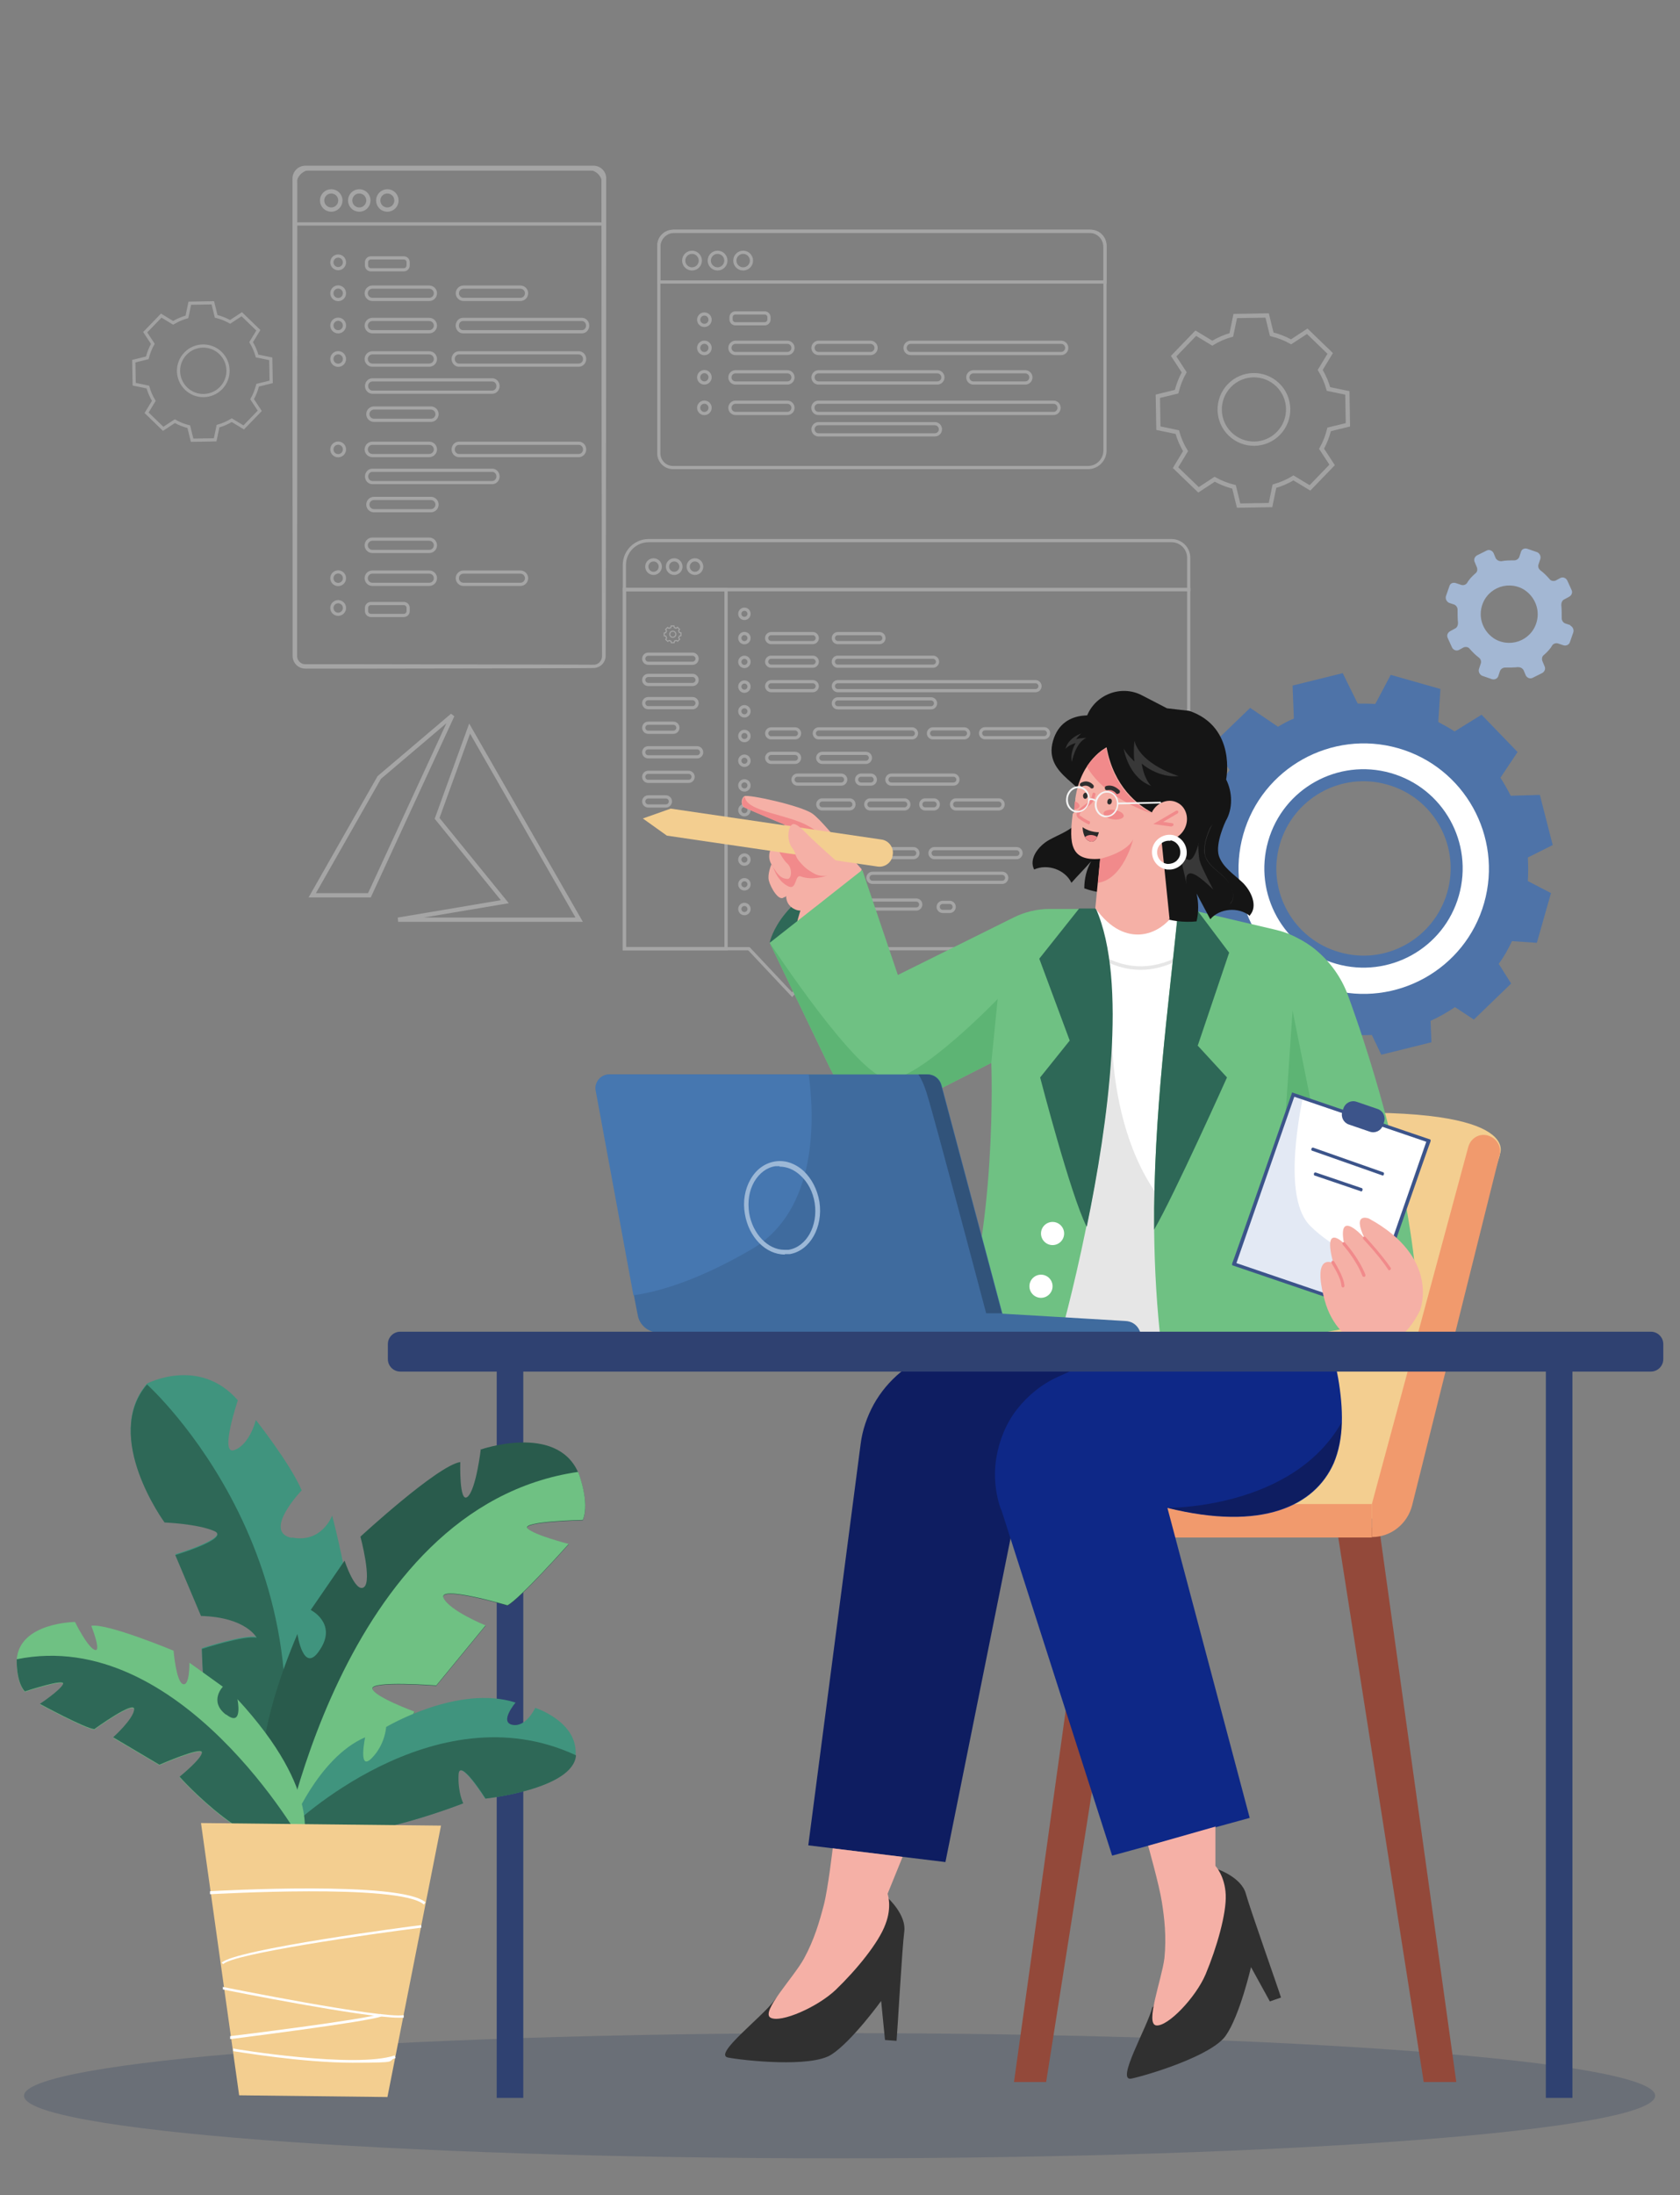 <svg width="392" height="512" viewBox="0 0 392 512" fill="none" xmlns="http://www.w3.org/2000/svg">
<rect x="0" y="0" width="392" height="512" fill="#808080" stroke="none"/>
<g opacity="0.29">
<path d="M40.402 75.301C41.419 74.682 42.499 74.221 43.621 73.906L44.282 70.718L49.661 70.624L50.437 73.78C51.57 74.063 52.66 74.483 53.698 75.07L56.414 73.287L60.283 77.031L58.595 79.809C59.214 80.827 59.675 81.907 59.99 83.029L63.177 83.689L63.272 89.068L60.115 89.844C59.832 90.977 59.413 92.067 58.826 93.106L60.608 95.821L56.865 99.691L54.086 98.002C53.069 98.621 51.989 99.082 50.867 99.397L50.206 102.585L44.827 102.679L44.051 99.523C42.919 99.24 41.828 98.82 40.79 98.233L38.075 100.016L34.205 96.272L35.893 93.493C35.275 92.476 34.813 91.396 34.499 90.274L31.311 89.614L31.217 84.234L34.373 83.459C34.656 82.326 35.075 81.236 35.663 80.198L33.88 77.482L37.624 73.612L40.402 75.301ZM43.275 82.473C41.063 84.769 41.126 88.418 43.422 90.641C45.719 92.854 49.368 92.791 51.591 90.495C53.803 88.198 53.74 84.549 51.444 82.326C49.147 80.114 45.498 80.177 43.275 82.473Z" stroke="#F5F5F5" stroke-width="0.75" stroke-miterlimit="10"/>
<path d="M282.864 80.04C284.269 79.191 285.769 78.541 287.31 78.111L288.222 73.707L295.667 73.581L296.737 77.954C298.299 78.342 299.82 78.929 301.256 79.726L305.021 77.262L310.379 82.431L308.051 86.279C308.9 87.684 309.55 89.184 309.98 90.725L314.384 91.638L314.51 99.082L310.138 100.152C309.75 101.714 309.162 103.235 308.366 104.671L310.83 108.436L305.66 113.794L301.812 111.466C300.407 112.315 298.907 112.965 297.366 113.395L296.454 117.799L289.009 117.925L287.939 113.553C286.377 113.165 284.857 112.578 283.42 111.781L279.656 114.245L274.297 109.075L276.625 105.227C275.776 103.822 275.126 102.322 274.696 100.781L270.292 99.869L270.166 92.424L274.539 91.354C274.927 89.792 275.514 88.272 276.311 86.835L273.847 83.071L279.016 77.712L282.864 80.04ZM286.838 89.949C283.776 93.126 283.86 98.181 287.038 101.242C290.215 104.304 295.269 104.22 298.331 101.043C301.393 97.866 301.309 92.812 298.131 89.75C294.954 86.688 289.9 86.772 286.838 89.949Z" stroke="#F5F5F5" stroke-miterlimit="10"/>
<path d="M72.573 39.251H137.238C139.251 39.251 140.877 40.887 140.877 42.889V52.232H68.787V43.036C68.787 40.95 70.486 39.251 72.573 39.251Z" stroke="white" stroke-width="0.75" stroke-miterlimit="10"/>
<path d="M138.465 155.454C138.465 155.454 138.801 155.486 139.399 155.244C139.692 155.119 140.028 154.898 140.321 154.542C140.604 154.175 140.846 153.661 140.846 153.053C140.846 150.568 140.825 146.908 140.814 142.2C140.804 132.774 140.783 119.142 140.751 102.291C140.741 85.441 140.73 65.382 140.709 43.099V42.051C140.709 41.694 140.709 41.369 140.625 41.055C140.458 40.426 139.986 39.891 139.388 39.618C139.094 39.482 138.769 39.419 138.434 39.419H137.375C136.662 39.419 135.959 39.419 135.246 39.419C132.394 39.419 129.51 39.419 126.595 39.419C120.765 39.419 114.809 39.419 108.749 39.419C96.627 39.419 84.076 39.419 71.22 39.419C70.476 39.419 69.752 39.807 69.343 40.426C69.144 40.74 69.018 41.097 68.987 41.464C68.966 41.831 68.987 42.25 68.987 42.649C68.987 44.242 68.987 45.836 68.987 47.43C68.987 50.607 68.987 53.753 68.987 56.888C68.987 63.148 68.987 69.314 68.987 75.385C68.987 87.507 68.987 99.198 68.976 110.345C68.976 121.48 68.966 132.071 68.955 141.98C68.955 144.455 68.955 146.887 68.955 149.278C68.955 150.473 68.955 151.658 68.955 152.833C68.861 153.965 69.679 155.035 70.748 155.244C71.262 155.339 71.87 155.276 72.426 155.297C72.992 155.297 73.559 155.297 74.125 155.297C75.247 155.297 76.369 155.297 77.47 155.297C79.672 155.297 81.832 155.297 83.939 155.297C100.78 155.318 114.422 155.339 123.848 155.36C128.556 155.37 132.205 155.391 134.701 155.391C135.938 155.391 136.882 155.402 137.522 155.412C138.161 155.412 138.486 155.433 138.486 155.433C138.486 155.433 138.161 155.444 137.522 155.454C136.882 155.454 135.938 155.465 134.701 155.475C132.216 155.475 128.556 155.496 123.848 155.507C114.422 155.517 100.79 155.538 83.939 155.569C81.832 155.569 79.672 155.569 77.47 155.569C76.369 155.569 75.257 155.569 74.125 155.569C73.559 155.569 72.992 155.569 72.426 155.569C71.849 155.549 71.304 155.622 70.686 155.517C70.088 155.391 69.543 155.045 69.165 154.552C68.788 154.07 68.609 153.42 68.651 152.822C68.651 151.648 68.651 150.463 68.651 149.268C68.651 146.877 68.651 144.444 68.651 141.969C68.651 132.06 68.641 121.48 68.63 110.334C68.63 99.198 68.63 87.496 68.62 75.375C68.62 69.314 68.62 63.148 68.62 56.878C68.62 53.742 68.62 50.597 68.62 47.42C68.62 45.836 68.62 44.242 68.62 42.638C68.62 42.229 68.609 41.852 68.63 41.422C68.662 40.992 68.809 40.572 69.05 40.205C69.522 39.471 70.371 39.02 71.241 39.02C84.097 39.02 96.648 39.02 108.77 39.02C114.83 39.02 120.786 39.02 126.616 39.02C129.531 39.02 132.415 39.02 135.267 39.02C135.98 39.02 136.693 39.02 137.396 39.02H138.455C138.832 39.02 139.21 39.094 139.556 39.251C140.248 39.566 140.783 40.184 140.982 40.908C141.087 41.275 141.087 41.663 141.076 41.998V43.047C141.055 65.319 141.045 85.388 141.034 102.239C141.013 119.079 140.992 132.721 140.971 142.148C140.95 146.856 140.94 150.515 140.94 153C140.94 153.64 140.678 154.164 140.384 154.531C140.08 154.898 139.724 155.119 139.43 155.234C139.136 155.36 138.885 155.381 138.727 155.402C138.57 155.402 138.486 155.402 138.486 155.402L138.465 155.454Z" stroke="white" stroke-width="0.75" stroke-miterlimit="10"/>
<path d="M79.419 46.758C79.419 47.933 78.465 48.887 77.291 48.887C76.116 48.887 75.162 47.933 75.162 46.758C75.162 45.584 76.116 44.63 77.291 44.63C78.465 44.63 79.419 45.584 79.419 46.758Z" stroke="white" stroke-miterlimit="10"/>
<path d="M83.834 48.887C85.009 48.887 85.962 47.934 85.962 46.758C85.962 45.583 85.009 44.63 83.834 44.63C82.658 44.63 81.705 45.583 81.705 46.758C81.705 47.934 82.658 48.887 83.834 48.887Z" stroke="white" stroke-miterlimit="10"/>
<path d="M90.379 48.887C91.554 48.887 92.507 47.934 92.507 46.758C92.507 45.583 91.554 44.63 90.379 44.63C89.203 44.63 88.25 45.583 88.25 46.758C88.25 47.934 89.203 48.887 90.379 48.887Z" stroke="white" stroke-miterlimit="10"/>
<path d="M100.161 69.839H86.886C86.089 69.839 85.449 69.189 85.449 68.402C85.449 67.606 86.099 66.966 86.886 66.966H100.161C100.958 66.966 101.597 67.616 101.597 68.402C101.597 69.199 100.947 69.839 100.161 69.839Z" stroke="white" stroke-width="0.75" stroke-miterlimit="10"/>
<path d="M100.161 77.377H86.886C86.089 77.377 85.449 76.737 85.449 75.94C85.449 75.144 86.099 74.504 86.886 74.504H100.161C100.958 74.504 101.597 75.144 101.597 75.94C101.597 76.737 100.947 77.377 100.161 77.377Z" stroke="white" stroke-width="0.75" stroke-miterlimit="10"/>
<path d="M100.538 98.034H87.263C86.466 98.034 85.826 97.395 85.826 96.598C85.826 95.801 86.476 95.161 87.263 95.161H100.538C101.335 95.161 101.974 95.801 101.974 96.598C101.974 97.395 101.335 98.034 100.538 98.034Z" stroke="white" stroke-width="0.75" stroke-miterlimit="10"/>
<path d="M100.161 85.168H86.886C86.089 85.168 85.449 84.518 85.449 83.731C85.449 82.934 86.099 82.295 86.886 82.295H100.161C100.958 82.295 101.597 82.945 101.597 83.731C101.597 84.528 100.947 85.168 100.161 85.168Z" stroke="white" stroke-width="0.75" stroke-miterlimit="10"/>
<path d="M100.161 128.621H86.886C86.089 128.621 85.449 127.971 85.449 127.185C85.449 126.388 86.099 125.748 86.886 125.748H100.161C100.958 125.748 101.597 126.398 101.597 127.185C101.597 127.982 100.947 128.621 100.161 128.621Z" stroke="white" stroke-width="0.75" stroke-miterlimit="10"/>
<path d="M121.426 69.839H108.151C107.354 69.839 106.715 69.189 106.715 68.402C106.715 67.606 107.354 66.966 108.151 66.966H121.426C122.223 66.966 122.863 67.616 122.863 68.402C122.863 69.199 122.213 69.839 121.426 69.839Z" stroke="white" stroke-width="0.75" stroke-miterlimit="10"/>
<path d="M135.801 77.377H108.024C107.301 77.377 106.703 76.737 106.703 75.94C106.703 75.144 107.29 74.504 108.024 74.504H135.801C136.525 74.504 137.122 75.144 137.122 75.94C137.122 76.737 136.535 77.377 135.801 77.377Z" stroke="white" stroke-width="0.75" stroke-miterlimit="10"/>
<path d="M135.056 85.168H107.091C106.346 85.168 105.738 84.518 105.738 83.731C105.738 82.934 106.346 82.295 107.091 82.295H135.056C135.801 82.295 136.409 82.945 136.409 83.731C136.409 84.528 135.801 85.168 135.056 85.168Z" stroke="white" stroke-width="0.75" stroke-miterlimit="10"/>
<path d="M114.851 91.471H86.886C86.141 91.471 85.533 90.821 85.533 90.034C85.533 89.237 86.141 88.598 86.886 88.598H114.851C115.596 88.598 116.204 89.248 116.204 90.034C116.204 90.831 115.596 91.471 114.851 91.471Z" stroke="white" stroke-width="0.75" stroke-miterlimit="10"/>
<path d="M80.374 68.402C80.374 69.209 79.723 69.87 78.906 69.87C78.088 69.87 77.438 69.219 77.438 68.402C77.438 67.584 78.088 66.934 78.906 66.934C79.723 66.934 80.374 67.584 80.374 68.402Z" stroke="white" stroke-width="0.75" stroke-miterlimit="10"/>
<path d="M80.374 61.188C80.374 61.995 79.723 62.656 78.906 62.656C78.088 62.656 77.438 62.006 77.438 61.188C77.438 60.37 78.088 59.72 78.906 59.72C79.723 59.72 80.374 60.37 80.374 61.188Z" stroke="white" stroke-width="0.75" stroke-miterlimit="10"/>
<path d="M80.374 75.92C80.374 76.728 79.723 77.388 78.906 77.388C78.088 77.388 77.438 76.738 77.438 75.92C77.438 75.102 78.088 74.452 78.906 74.452C79.723 74.452 80.374 75.102 80.374 75.92Z" stroke="white" stroke-width="0.75" stroke-miterlimit="10"/>
<path d="M80.374 83.732C80.374 84.539 79.723 85.2 78.906 85.2C78.088 85.2 77.438 84.55 77.438 83.732C77.438 82.914 78.088 82.264 78.906 82.264C79.723 82.264 80.374 82.914 80.374 83.732Z" stroke="white" stroke-width="0.75" stroke-miterlimit="10"/>
<path d="M100.538 119.121H87.263C86.466 119.121 85.826 118.482 85.826 117.685C85.826 116.888 86.476 116.248 87.263 116.248H100.538C101.335 116.248 101.974 116.888 101.974 117.685C101.974 118.482 101.335 119.121 100.538 119.121Z" stroke="white" stroke-width="0.75" stroke-miterlimit="10"/>
<path d="M100.161 106.255H86.886C86.089 106.255 85.449 105.605 85.449 104.818C85.449 104.021 86.099 103.382 86.886 103.382H100.161C100.958 103.382 101.597 104.032 101.597 104.818C101.597 105.615 100.947 106.255 100.161 106.255Z" stroke="white" stroke-width="0.75" stroke-miterlimit="10"/>
<path d="M135.056 106.255H107.091C106.346 106.255 105.738 105.605 105.738 104.818C105.738 104.021 106.346 103.382 107.091 103.382H135.056C135.801 103.382 136.409 104.032 136.409 104.818C136.409 105.615 135.801 106.255 135.056 106.255Z" stroke="white" stroke-width="0.75" stroke-miterlimit="10"/>
<path d="M114.851 112.557H86.886C86.141 112.557 85.533 111.917 85.533 111.12C85.533 110.323 86.141 109.684 86.886 109.684H114.851C115.596 109.684 116.204 110.323 116.204 111.12C116.204 111.917 115.596 112.557 114.851 112.557Z" stroke="white" stroke-width="0.75" stroke-miterlimit="10"/>
<path d="M80.374 104.819C80.374 105.626 79.723 106.287 78.906 106.287C78.088 106.287 77.438 105.636 77.438 104.819C77.438 104.001 78.088 103.351 78.906 103.351C79.723 103.351 80.374 104.001 80.374 104.819Z" stroke="white" stroke-width="0.75" stroke-miterlimit="10"/>
<path d="M94.227 60.149H86.53C85.974 60.149 85.523 60.6 85.523 61.156V61.922C85.523 62.477 85.974 62.928 86.53 62.928H94.227C94.783 62.928 95.233 62.477 95.233 61.922V61.156C95.233 60.6 94.783 60.149 94.227 60.149Z" stroke="white" stroke-width="0.75" stroke-miterlimit="10"/>
<path d="M100.161 136.297H86.886C86.089 136.297 85.449 135.647 85.449 134.86C85.449 134.063 86.099 133.424 86.886 133.424H100.161C100.958 133.424 101.597 134.074 101.597 134.86C101.597 135.657 100.947 136.297 100.161 136.297Z" stroke="white" stroke-width="0.75" stroke-miterlimit="10"/>
<path d="M121.424 136.297H108.149C107.353 136.297 106.713 135.647 106.713 134.86C106.713 134.063 107.353 133.424 108.149 133.424H121.424C122.221 133.424 122.861 134.074 122.861 134.86C122.861 135.657 122.211 136.297 121.424 136.297Z" stroke="white" stroke-width="0.75" stroke-miterlimit="10"/>
<path d="M80.374 134.86C80.374 135.667 79.723 136.328 78.906 136.328C78.088 136.328 77.438 135.677 77.438 134.86C77.438 134.042 78.088 133.392 78.906 133.392C79.723 133.392 80.374 134.042 80.374 134.86Z" stroke="white" stroke-width="0.75" stroke-miterlimit="10"/>
<path d="M80.374 141.802C80.374 142.609 79.723 143.27 78.906 143.27C78.088 143.27 77.438 142.62 77.438 141.802C77.438 140.984 78.088 140.334 78.906 140.334C79.723 140.334 80.374 140.984 80.374 141.802Z" stroke="white" stroke-width="0.75" stroke-miterlimit="10"/>
<path d="M94.227 140.764H86.53C85.974 140.764 85.523 141.214 85.523 141.77V142.536C85.523 143.092 85.974 143.542 86.53 143.542H94.227C94.783 143.542 95.233 143.092 95.233 142.536V141.77C95.233 141.214 94.783 140.764 94.227 140.764Z" stroke="white" stroke-width="0.75" stroke-miterlimit="10"/>
<path d="M193.84 221.273H277.369V137.513H145.689V221.273H174.913" stroke="white" stroke-width="0.75" stroke-miterlimit="10"/>
<path d="M169.408 137.513H145.689V221.273H169.408V137.513Z" stroke="white" stroke-width="0.75" stroke-miterlimit="10"/>
<path d="M156.112 146.551C156.238 146.477 156.374 146.415 156.511 146.383L156.595 145.995H157.255L157.35 146.373C157.486 146.404 157.622 146.456 157.748 146.53L158.084 146.31L158.555 146.771L158.346 147.117C158.419 147.243 158.482 147.379 158.513 147.516L158.901 147.599V148.26L158.524 148.354C158.492 148.491 158.44 148.627 158.367 148.753L158.587 149.088L158.125 149.56L157.779 149.351C157.654 149.424 157.517 149.487 157.381 149.518L157.297 149.906H156.636L156.542 149.529C156.406 149.497 156.269 149.445 156.144 149.372L155.808 149.592L155.336 149.13L155.546 148.784C155.473 148.658 155.41 148.522 155.378 148.386L154.99 148.302V147.641L155.368 147.547C155.399 147.411 155.452 147.274 155.525 147.149L155.305 146.813L155.766 146.341L156.112 146.551ZM156.469 147.432C156.196 147.715 156.207 148.166 156.49 148.438C156.773 148.711 157.224 148.7 157.496 148.417C157.769 148.134 157.758 147.683 157.475 147.411C157.192 147.138 156.741 147.149 156.469 147.432Z" stroke="white" stroke-width="0.25" stroke-miterlimit="10"/>
<path d="M161.597 165.059H151.258C150.671 165.059 150.199 164.587 150.199 163.999C150.199 163.412 150.671 162.94 151.258 162.94H161.597C162.184 162.94 162.656 163.412 162.656 163.999C162.656 164.587 162.184 165.059 161.597 165.059Z" stroke="white" stroke-width="0.75" stroke-miterlimit="10"/>
<path d="M161.597 159.648H151.258C150.671 159.648 150.199 159.177 150.199 158.589C150.199 158.002 150.671 157.53 151.258 157.53H161.597C162.184 157.53 162.656 158.002 162.656 158.589C162.656 159.177 162.184 159.648 161.597 159.648Z" stroke="white" stroke-width="0.75" stroke-miterlimit="10"/>
<path d="M161.597 154.699H151.258C150.671 154.699 150.199 154.227 150.199 153.64C150.199 153.053 150.671 152.581 151.258 152.581H161.597C162.184 152.581 162.656 153.053 162.656 153.64C162.656 154.227 162.184 154.699 161.597 154.699Z" stroke="white" stroke-width="0.75" stroke-miterlimit="10"/>
<path d="M189.645 149.875H179.935C179.359 149.875 178.887 149.404 178.887 148.827C178.887 148.25 179.359 147.778 179.935 147.778H189.645C190.222 147.778 190.694 148.25 190.694 148.827C190.694 149.404 190.222 149.875 189.645 149.875Z" stroke="white" stroke-width="0.75" stroke-miterlimit="10"/>
<path d="M189.645 155.38H179.935C179.359 155.38 178.887 154.908 178.887 154.332C178.887 153.755 179.359 153.283 179.935 153.283H189.645C190.222 153.283 190.694 153.755 190.694 154.332C190.694 154.908 190.222 155.38 189.645 155.38Z" stroke="white" stroke-width="0.75" stroke-miterlimit="10"/>
<path d="M189.645 161.085H179.935C179.359 161.085 178.887 160.614 178.887 160.037C178.887 159.46 179.359 158.988 179.935 158.988H189.645C190.222 158.988 190.694 159.46 190.694 160.037C190.694 160.614 190.222 161.085 189.645 161.085Z" stroke="white" stroke-width="0.75" stroke-miterlimit="10"/>
<path d="M185.515 172.095H179.947C179.37 172.095 178.898 171.623 178.898 171.047C178.898 170.47 179.37 169.998 179.947 169.998H185.515C186.092 169.998 186.564 170.47 186.564 171.047C186.564 171.623 186.092 172.095 185.515 172.095Z" stroke="white" stroke-width="0.75" stroke-miterlimit="10"/>
<path d="M185.515 177.81H179.947C179.37 177.81 178.898 177.338 178.898 176.761C178.898 176.185 179.37 175.713 179.947 175.713H185.515C186.092 175.713 186.564 176.185 186.564 176.761C186.564 177.338 186.092 177.81 185.515 177.81Z" stroke="white" stroke-width="0.75" stroke-miterlimit="10"/>
<path d="M202.05 177.81H191.847C191.271 177.81 190.799 177.338 190.799 176.761C190.799 176.185 191.271 175.713 191.847 175.713H202.05C202.627 175.713 203.099 176.185 203.099 176.761C203.099 177.338 202.627 177.81 202.05 177.81Z" stroke="white" stroke-width="0.75" stroke-miterlimit="10"/>
<path d="M196.282 182.885H186.08C185.503 182.885 185.031 182.413 185.031 181.837C185.031 181.26 185.503 180.788 186.08 180.788H196.282C196.859 180.788 197.331 181.26 197.331 181.837C197.331 182.413 196.859 182.885 196.282 182.885Z" stroke="white" stroke-width="0.75" stroke-miterlimit="10"/>
<path d="M191.858 186.565H198.223C198.8 186.565 199.261 187.037 199.261 187.604V187.624C199.261 188.201 198.789 188.663 198.223 188.663H191.858C191.282 188.663 190.82 188.191 190.82 187.624V187.604C190.82 187.027 191.292 186.565 191.858 186.565Z" stroke="white" stroke-width="0.75" stroke-miterlimit="10"/>
<path d="M198.201 200.029H191.857C191.28 200.029 190.809 199.557 190.809 198.98C190.809 198.403 191.28 197.932 191.857 197.932H198.201C198.778 197.932 199.25 198.403 199.25 198.98C199.25 199.557 198.778 200.029 198.201 200.029Z" stroke="white" stroke-width="0.75" stroke-miterlimit="10"/>
<path d="M198.201 212.015H191.857C191.28 212.015 190.809 211.543 190.809 210.967C190.809 210.39 191.28 209.918 191.857 209.918H198.201C198.778 209.918 199.25 210.39 199.25 210.967C199.25 211.543 198.778 212.015 198.201 212.015Z" stroke="white" stroke-width="0.75" stroke-miterlimit="10"/>
<path d="M213.794 212.015H202.679C202.103 212.015 201.631 211.543 201.631 210.967C201.631 210.39 202.103 209.918 202.679 209.918H213.794C214.371 209.918 214.843 210.39 214.843 210.967C214.843 211.543 214.371 212.015 213.794 212.015Z" stroke="white" stroke-width="0.75" stroke-miterlimit="10"/>
<path d="M221.586 212.58H219.971C219.384 212.58 218.912 212.108 218.912 211.521C218.912 210.934 219.384 210.462 219.971 210.462H221.586C222.173 210.462 222.645 210.934 222.645 211.521C222.645 212.108 222.173 212.58 221.586 212.58Z" stroke="white" stroke-width="0.75" stroke-miterlimit="10"/>
<path d="M213.133 200.029H203.738C203.161 200.029 202.689 199.557 202.689 198.98C202.689 198.403 203.161 197.932 203.738 197.932H213.133C213.71 197.932 214.182 198.403 214.182 198.98C214.182 199.557 213.71 200.029 213.133 200.029Z" stroke="white" stroke-width="0.75" stroke-miterlimit="10"/>
<path d="M233.842 205.797H203.581C202.993 205.797 202.521 205.325 202.521 204.738C202.521 204.151 202.993 203.679 203.581 203.679H233.842C234.43 203.679 234.901 204.151 234.901 204.738C234.901 205.325 234.43 205.797 233.842 205.797Z" stroke="white" stroke-width="0.75" stroke-miterlimit="10"/>
<path d="M237.198 200.029H218.041C217.464 200.029 216.992 199.557 216.992 198.98C216.992 198.403 217.464 197.932 218.041 197.932H237.198C237.775 197.932 238.247 198.403 238.247 198.98C238.247 199.557 237.775 200.029 237.198 200.029Z" stroke="white" stroke-width="0.75" stroke-miterlimit="10"/>
<path d="M211.027 186.565H203.058C202.484 186.565 202.02 187.03 202.02 187.604V187.635C202.02 188.208 202.484 188.673 203.058 188.673H211.027C211.6 188.673 212.065 188.208 212.065 187.635V187.604C212.065 187.03 211.6 186.565 211.027 186.565Z" stroke="white" stroke-width="0.75" stroke-miterlimit="10"/>
<path d="M217.894 186.565H215.892C215.318 186.565 214.854 187.03 214.854 187.604V187.635C214.854 188.208 215.318 188.673 215.892 188.673H217.894C218.468 188.673 218.932 188.208 218.932 187.635V187.604C218.932 187.03 218.468 186.565 217.894 186.565Z" stroke="white" stroke-width="0.75" stroke-miterlimit="10"/>
<path d="M233.016 186.565H223.065C222.492 186.565 222.027 187.03 222.027 187.604V187.635C222.027 188.208 222.492 188.673 223.065 188.673H233.016C233.59 188.673 234.054 188.208 234.054 187.635V187.604C234.054 187.03 233.59 186.565 233.016 186.565Z" stroke="white" stroke-width="0.75" stroke-miterlimit="10"/>
<path d="M203.193 182.885H200.918C200.341 182.885 199.869 182.413 199.869 181.837C199.869 181.26 200.341 180.788 200.918 180.788H203.193C203.77 180.788 204.242 181.26 204.242 181.837C204.242 182.413 203.77 182.885 203.193 182.885Z" stroke="white" stroke-width="0.75" stroke-miterlimit="10"/>
<path d="M222.467 182.885H207.986C207.409 182.885 206.938 182.413 206.938 181.837C206.938 181.26 207.409 180.788 207.986 180.788H222.467C223.044 180.788 223.515 181.26 223.515 181.837C223.515 182.413 223.044 182.885 222.467 182.885Z" stroke="white" stroke-width="0.75" stroke-miterlimit="10"/>
<path d="M205.206 149.875H195.496C194.919 149.875 194.447 149.404 194.447 148.827C194.447 148.25 194.919 147.778 195.496 147.778H205.206C205.782 147.778 206.254 148.25 206.254 148.827C206.254 149.404 205.782 149.875 205.206 149.875Z" stroke="white" stroke-width="0.75" stroke-miterlimit="10"/>
<path d="M217.705 155.38H195.486C194.909 155.38 194.438 154.908 194.438 154.332C194.438 153.755 194.909 153.283 195.486 153.283H217.705C218.282 153.283 218.754 153.755 218.754 154.332C218.754 154.908 218.282 155.38 217.705 155.38Z" stroke="white" stroke-width="0.75" stroke-miterlimit="10"/>
<path d="M241.623 161.085H195.496C194.919 161.085 194.447 160.614 194.447 160.037C194.447 159.46 194.919 158.988 195.496 158.988H241.623C242.199 158.988 242.671 159.46 242.671 160.037C242.671 160.614 242.199 161.085 241.623 161.085Z" stroke="white" stroke-width="0.75" stroke-miterlimit="10"/>
<path d="M217.243 165.091H195.496C194.919 165.091 194.447 164.619 194.447 164.043C194.447 163.466 194.919 162.994 195.496 162.994H217.243C217.82 162.994 218.292 163.466 218.292 164.043C218.292 164.619 217.82 165.091 217.243 165.091Z" stroke="white" stroke-width="0.75" stroke-miterlimit="10"/>
<path d="M212.798 172.095H191.051C190.474 172.095 190.002 171.623 190.002 171.047C190.002 170.47 190.474 169.998 191.051 169.998H212.798C213.375 169.998 213.847 170.47 213.847 171.047C213.847 171.623 213.375 172.095 212.798 172.095Z" stroke="white" stroke-width="0.75" stroke-miterlimit="10"/>
<path d="M224.973 172.095H217.685C217.109 172.095 216.637 171.623 216.637 171.047C216.637 170.47 217.109 169.998 217.685 169.998H224.973C225.55 169.998 226.021 170.47 226.021 171.047C226.021 171.623 225.55 172.095 224.973 172.095Z" stroke="white" stroke-width="0.75" stroke-miterlimit="10"/>
<path d="M243.615 172.064H229.847C229.271 172.064 228.799 171.592 228.799 171.015C228.799 170.439 229.271 169.967 229.847 169.967H243.615C244.192 169.967 244.664 170.439 244.664 171.015C244.664 171.592 244.192 172.064 243.615 172.064Z" stroke="white" stroke-width="0.75" stroke-miterlimit="10"/>
<path d="M262.355 172.064H248.588C248.011 172.064 247.539 171.592 247.539 171.015C247.539 170.439 248.011 169.967 248.588 169.967H262.355C262.932 169.967 263.404 170.439 263.404 171.015C263.404 171.592 262.932 172.064 262.355 172.064Z" stroke="white" stroke-width="0.75" stroke-miterlimit="10"/>
<path d="M157.12 170.795H151.258C150.671 170.795 150.199 170.323 150.199 169.736C150.199 169.149 150.671 168.677 151.258 168.677H157.12C157.707 168.677 158.179 169.149 158.179 169.736C158.179 170.323 157.707 170.795 157.12 170.795Z" stroke="white" stroke-width="0.75" stroke-miterlimit="10"/>
<path d="M155.369 187.981H151.258C150.671 187.981 150.199 187.51 150.199 186.922C150.199 186.335 150.671 185.863 151.258 185.863H155.369C155.956 185.863 156.428 186.335 156.428 186.922C156.428 187.51 155.956 187.981 155.369 187.981Z" stroke="white" stroke-width="0.75" stroke-miterlimit="10"/>
<path d="M162.656 176.52H151.258C150.671 176.52 150.199 176.049 150.199 175.461C150.199 174.874 150.671 174.402 151.258 174.402H162.656C163.243 174.402 163.715 174.874 163.715 175.461C163.715 176.049 163.243 176.52 162.656 176.52Z" stroke="white" stroke-width="0.75" stroke-miterlimit="10"/>
<path d="M160.664 182.246H151.258C150.671 182.246 150.199 181.774 150.199 181.187C150.199 180.6 150.671 180.128 151.258 180.128H160.664C161.251 180.128 161.723 180.6 161.723 181.187C161.723 181.774 161.251 182.246 160.664 182.246Z" stroke="white" stroke-width="0.75" stroke-miterlimit="10"/>
<path d="M174.777 148.828C174.777 149.426 174.295 149.908 173.697 149.908C173.1 149.908 172.617 149.426 172.617 148.828C172.617 148.23 173.1 147.748 173.697 147.748C174.295 147.748 174.777 148.23 174.777 148.828Z" stroke="white" stroke-width="0.75" stroke-miterlimit="10"/>
<path d="M173.697 144.245C174.294 144.245 174.777 143.761 174.777 143.165C174.777 142.569 174.294 142.085 173.697 142.085C173.101 142.085 172.617 142.569 172.617 143.165C172.617 143.761 173.101 144.245 173.697 144.245Z" stroke="white" stroke-width="0.75" stroke-miterlimit="10"/>
<path d="M173.697 155.455C174.294 155.455 174.777 154.971 174.777 154.375C174.777 153.778 174.294 153.295 173.697 153.295C173.101 153.295 172.617 153.778 172.617 154.375C172.617 154.971 173.101 155.455 173.697 155.455Z" stroke="white" stroke-width="0.75" stroke-miterlimit="10"/>
<path d="M173.697 161.222C174.294 161.222 174.777 160.738 174.777 160.142C174.777 159.545 174.294 159.062 173.697 159.062C173.101 159.062 172.617 159.545 172.617 160.142C172.617 160.738 173.101 161.222 173.697 161.222Z" stroke="white" stroke-width="0.75" stroke-miterlimit="10"/>
<path d="M173.697 166.977C174.294 166.977 174.777 166.494 174.777 165.897C174.777 165.301 174.294 164.817 173.697 164.817C173.101 164.817 172.617 165.301 172.617 165.897C172.617 166.494 173.101 166.977 173.697 166.977Z" stroke="white" stroke-width="0.75" stroke-miterlimit="10"/>
<path d="M174.777 171.665C174.777 172.263 174.295 172.745 173.697 172.745C173.1 172.745 172.617 172.263 172.617 171.665C172.617 171.067 173.1 170.585 173.697 170.585C174.295 170.585 174.777 171.067 174.777 171.665Z" stroke="white" stroke-width="0.75" stroke-miterlimit="10"/>
<path d="M173.697 178.512C174.294 178.512 174.777 178.028 174.777 177.432C174.777 176.835 174.294 176.352 173.697 176.352C173.101 176.352 172.617 176.835 172.617 177.432C172.617 178.028 173.101 178.512 173.697 178.512Z" stroke="white" stroke-width="0.75" stroke-miterlimit="10"/>
<path d="M173.697 184.269C174.294 184.269 174.777 183.786 174.777 183.189C174.777 182.593 174.294 182.109 173.697 182.109C173.101 182.109 172.617 182.593 172.617 183.189C172.617 183.786 173.101 184.269 173.697 184.269Z" stroke="white" stroke-width="0.75" stroke-miterlimit="10"/>
<path d="M174.777 188.956C174.777 189.554 174.295 190.036 173.697 190.036C173.1 190.036 172.617 189.554 172.617 188.956C172.617 188.358 173.1 187.876 173.697 187.876C174.295 187.876 174.777 188.358 174.777 188.956Z" stroke="white" stroke-width="0.75" stroke-miterlimit="10"/>
<path d="M174.777 194.724C174.777 195.321 174.295 195.804 173.697 195.804C173.1 195.804 172.617 195.321 172.617 194.724C172.617 194.126 173.1 193.644 173.697 193.644C174.295 193.644 174.777 194.126 174.777 194.724Z" stroke="white" stroke-width="0.75" stroke-miterlimit="10"/>
<path d="M173.697 201.57C174.294 201.57 174.777 201.087 174.777 200.49C174.777 199.894 174.294 199.41 173.697 199.41C173.101 199.41 172.617 199.894 172.617 200.49C172.617 201.087 173.101 201.57 173.697 201.57Z" stroke="white" stroke-width="0.75" stroke-miterlimit="10"/>
<path d="M174.777 206.247C174.777 206.845 174.295 207.327 173.697 207.327C173.1 207.327 172.617 206.845 172.617 206.247C172.617 205.649 173.1 205.167 173.697 205.167C174.295 205.167 174.777 205.649 174.777 206.247Z" stroke="white" stroke-width="0.75" stroke-miterlimit="10"/>
<path d="M173.697 213.095C174.294 213.095 174.777 212.611 174.777 212.015C174.777 211.418 174.294 210.935 173.697 210.935C173.101 210.935 172.617 211.418 172.617 212.015C172.617 212.611 173.101 213.095 173.697 213.095Z" stroke="white" stroke-width="0.75" stroke-miterlimit="10"/>
<path d="M151.362 126.094H273.353C275.576 126.094 277.369 127.897 277.369 130.11V137.513H145.689V131.756C145.689 128.631 148.227 126.094 151.352 126.094H151.362Z" stroke="white" stroke-width="0.75" stroke-miterlimit="10"/>
<path d="M152.495 133.729C153.363 133.729 154.068 133.025 154.068 132.156C154.068 131.287 153.363 130.583 152.495 130.583C151.626 130.583 150.922 131.287 150.922 132.156C150.922 133.025 151.626 133.729 152.495 133.729Z" stroke="white" stroke-width="0.75" stroke-miterlimit="10"/>
<path d="M158.89 132.156C158.89 133.026 158.187 133.729 157.317 133.729C156.447 133.729 155.744 133.026 155.744 132.156C155.744 131.286 156.447 130.583 157.317 130.583C158.187 130.583 158.89 131.286 158.89 132.156Z" stroke="white" stroke-width="0.75" stroke-miterlimit="10"/>
<path d="M163.726 132.156C163.726 133.026 163.023 133.729 162.153 133.729C161.283 133.729 160.58 133.026 160.58 132.156C160.58 131.286 161.283 130.583 162.153 130.583C163.023 130.583 163.726 131.286 163.726 132.156Z" stroke="white" stroke-width="0.75" stroke-miterlimit="10"/>
<path d="M174.65 221.168L184.832 232L194.112 221.137" stroke="white" stroke-width="0.75" stroke-miterlimit="10"/>
<path d="M157.047 53.942H254.501C256.336 53.942 257.825 55.431 257.825 57.266V105.081C257.825 107.273 256.043 109.055 253.851 109.055H157.047C155.212 109.055 153.723 107.566 153.723 105.731V57.266C153.723 55.431 155.212 53.942 157.047 53.942Z" stroke="white" stroke-width="0.75" stroke-miterlimit="10"/>
<path d="M157.361 53.942H254.187C256.2 53.942 257.825 55.578 257.825 57.581V65.77H153.723V57.581C153.723 55.568 155.358 53.942 157.361 53.942Z" stroke="white" stroke-width="0.75" stroke-miterlimit="10"/>
<path d="M161.469 62.719C162.541 62.719 163.409 61.85 163.409 60.779C163.409 59.707 162.541 58.839 161.469 58.839C160.398 58.839 159.529 59.707 159.529 60.779C159.529 61.85 160.398 62.719 161.469 62.719Z" stroke="white" stroke-width="0.75" stroke-miterlimit="10"/>
<path d="M169.374 60.779C169.374 61.848 168.504 62.719 167.434 62.719C166.364 62.719 165.494 61.848 165.494 60.779C165.494 59.709 166.364 58.839 167.434 58.839C168.504 58.839 169.374 59.709 169.374 60.779Z" stroke="white" stroke-width="0.75" stroke-miterlimit="10"/>
<path d="M173.403 62.719C174.474 62.719 175.343 61.85 175.343 60.779C175.343 59.707 174.474 58.839 173.403 58.839C172.331 58.839 171.463 59.707 171.463 60.779C171.463 61.85 172.331 62.719 173.403 62.719Z" stroke="white" stroke-width="0.75" stroke-miterlimit="10"/>
<path d="M183.72 82.453H171.619C170.896 82.453 170.309 81.865 170.309 81.142C170.309 80.418 170.896 79.831 171.619 79.831H183.72C184.443 79.831 185.031 80.418 185.031 81.142C185.031 81.865 184.443 82.453 183.72 82.453Z" stroke="white" stroke-width="0.75" stroke-miterlimit="10"/>
<path d="M183.72 89.33H171.619C170.896 89.33 170.309 88.743 170.309 88.02C170.309 87.296 170.896 86.709 171.619 86.709H183.72C184.443 86.709 185.031 87.296 185.031 88.02C185.031 88.743 184.443 89.33 183.72 89.33Z" stroke="white" stroke-width="0.75" stroke-miterlimit="10"/>
<path d="M247.599 82.453H212.492C211.769 82.453 211.182 81.865 211.182 81.142C211.182 80.418 211.769 79.831 212.492 79.831H247.599C248.322 79.831 248.909 80.418 248.909 81.142C248.909 81.865 248.322 82.453 247.599 82.453Z" stroke="white" stroke-width="0.75" stroke-miterlimit="10"/>
<path d="M183.72 96.43H171.619C170.896 96.43 170.309 95.843 170.309 95.119C170.309 94.396 170.896 93.809 171.619 93.809H183.72C184.443 93.809 185.031 94.396 185.031 95.119C185.031 95.843 184.443 96.43 183.72 96.43Z" stroke="white" stroke-width="0.75" stroke-miterlimit="10"/>
<path d="M239.232 89.33H227.131C226.408 89.33 225.82 88.743 225.82 88.02C225.82 87.296 226.408 86.709 227.131 86.709H239.232C239.955 86.709 240.542 87.296 240.542 88.02C240.542 88.743 239.955 89.33 239.232 89.33Z" stroke="white" stroke-width="0.75" stroke-miterlimit="10"/>
<path d="M203.109 82.453H191.008C190.284 82.453 189.697 81.865 189.697 81.142C189.697 80.418 190.284 79.831 191.008 79.831H203.109C203.832 79.831 204.419 80.418 204.419 81.142C204.419 81.865 203.832 82.453 203.109 82.453Z" stroke="white" stroke-width="0.75" stroke-miterlimit="10"/>
<path d="M218.701 89.33H191.008C190.284 89.33 189.697 88.743 189.697 88.02C189.697 87.296 190.284 86.709 191.008 86.709H218.701C219.424 86.709 220.012 87.296 220.012 88.02C220.012 88.743 219.424 89.33 218.701 89.33Z" stroke="white" stroke-width="0.75" stroke-miterlimit="10"/>
<path d="M245.858 96.43H190.934C190.242 96.43 189.676 95.843 189.676 95.119C189.676 94.396 190.242 93.809 190.934 93.809H245.858C246.55 93.809 247.117 94.396 247.117 95.119C247.117 95.843 246.55 96.43 245.858 96.43Z" stroke="white" stroke-width="0.75" stroke-miterlimit="10"/>
<path d="M218.124 101.431H191.008C190.284 101.431 189.697 100.844 189.697 100.12C189.697 99.397 190.284 98.81 191.008 98.81H218.124C218.848 98.81 219.435 99.397 219.435 100.12C219.435 100.844 218.848 101.431 218.124 101.431Z" stroke="white" stroke-width="0.75" stroke-miterlimit="10"/>
<path d="M165.685 81.141C165.685 81.875 165.087 82.473 164.353 82.473C163.619 82.473 163.021 81.875 163.021 81.141C163.021 80.407 163.619 79.81 164.353 79.81C165.087 79.81 165.685 80.407 165.685 81.141Z" stroke="white" stroke-width="0.75" stroke-miterlimit="10"/>
<path d="M165.685 74.567C165.685 75.301 165.087 75.899 164.353 75.899C163.619 75.899 163.021 75.301 163.021 74.567C163.021 73.833 163.619 73.235 164.353 73.235C165.087 73.235 165.685 73.833 165.685 74.567Z" stroke="white" stroke-width="0.75" stroke-miterlimit="10"/>
<path d="M164.353 89.33C165.089 89.33 165.685 88.734 165.685 87.999C165.685 87.263 165.089 86.667 164.353 86.667C163.618 86.667 163.021 87.263 163.021 87.999C163.021 88.734 163.618 89.33 164.353 89.33Z" stroke="white" stroke-width="0.75" stroke-miterlimit="10"/>
<path d="M164.353 96.451C165.089 96.451 165.685 95.854 165.685 95.119C165.685 94.383 165.089 93.787 164.353 93.787C163.618 93.787 163.021 94.383 163.021 95.119C163.021 95.854 163.618 96.451 164.353 96.451Z" stroke="white" stroke-width="0.75" stroke-miterlimit="10"/>
<path d="M178.425 72.983H171.589C171.033 72.983 170.582 73.434 170.582 73.99V74.514C170.582 75.07 171.033 75.521 171.589 75.521H178.425C178.981 75.521 179.432 75.07 179.432 74.514V73.99C179.432 73.434 178.981 72.983 178.425 72.983Z" stroke="white" stroke-width="0.75" stroke-miterlimit="10"/>
</g>
<path d="M276.4 217.5L273.4 205.8L279.4 202.9C279.4 201.2 279.5 199.4 279.7 197.7L273.8 194.6L277.1 183L284.4 183.5C285.2 182.2 286 180.9 286.9 179.6L283 173.5L291.7 165.1L298.2 169.5C299.4 168.8 300.6 168.1 301.9 167.6L301.6 159.9L313.3 157L316.8 164.1C318.2 164.1 319.5 164.1 320.9 164.2L324.5 157.4L336.1 160.7L335.6 168.4C336.9 169.1 338.2 169.8 339.4 170.6L345.7 166.7L354.1 175.4L350.1 181.4C351 182.8 351.8 184.2 352.5 185.6L359.3 185.4L362.3 197.1L356.5 200C356.6 201.8 356.6 203.7 356.5 205.5L361.9 208.3L358.6 219.9L352.8 219.5C351.9 221.4 350.9 223.2 349.7 224.8L352.6 229.4L343.9 237.8L339.5 234.9C337.7 236.1 335.8 237.2 333.8 238.1L334 243.1L322.3 246L320.1 241.4C317.9 241.5 315.7 241.4 313.4 241.2L311.1 245.6L299.5 242.3L299.9 237C298 236 296.2 234.8 294.5 233.5L290 236.3L281.6 227.6L284.9 222.7C283.9 221 283 219.3 282.3 217.5L276.4 217.7V217.5ZM312.6 222.1C323.4 225.2 334.6 218.9 337.7 208.1C340.8 197.3 334.5 186 323.7 183C312.9 179.9 301.7 186.2 298.6 197C295.5 207.8 301.8 219.1 312.6 222.1Z" fill="#4E73A8"/>
<path d="M326.201 174.5C341.701 178.9 350.701 195.1 346.301 210.6C341.901 226.1 325.701 235.1 310.201 230.7C294.701 226.3 285.701 210.1 290.101 194.6C294.501 179.1 310.701 170.1 326.201 174.5ZM311.801 224.8C324.101 228.3 336.901 221.2 340.401 208.9C343.901 196.6 336.801 183.8 324.501 180.3C312.201 176.8 299.401 183.9 295.901 196.2C292.401 208.5 299.501 221.3 311.801 224.8Z" fill="white"/>
<g opacity="0.2">
<path d="M195.9 503.4C300.999 503.4 386.2 496.864 386.2 488.8C386.2 480.737 300.999 474.2 195.9 474.2C90.8 474.2 5.6 480.737 5.6 488.8C5.6 496.864 90.8 503.4 195.9 503.4Z" fill="#132C54"/>
</g>
<path d="M349.9 269.4C349.9 269.4 356.6 257.2 303.8 259.9L274.5 354.9L324.2 354.1L350 269.3L349.9 269.4Z" fill="#F3CE90"/>
<path d="M332.2 485.6H339.8L321.8 356.3H311.9L332.2 485.6Z" fill="#93493A"/>
<path d="M244.1 485.6H236.6L254.6 356.3H264.5L244.1 485.6Z" fill="#93493A"/>
<path d="M320.1 350.8H244.6V358.6H320.1V350.8Z" fill="#F19A6D"/>
<path d="M320.1 350.8L342.6 267.5C343.2 265.3 345.5 264.1 347.6 265C349.4 265.7 350.4 267.6 349.9 269.4L329.5 351.1C328.4 355.4 324.6 358.5 320.1 358.5V350.7V350.8Z" fill="#F19A6D"/>
<path d="M256.1 303L218.5 315.4C212.3 317.5 207.1 321.8 203.9 327.5C202.3 330.4 201.2 333.6 200.8 336.9L188.6 430.4L220.6 434.3L239.8 338.9L281.6 319.7L274.2 299L256.2 302.9L256.1 303Z" fill="#0E1D61"/>
<path d="M233.599 352L259.499 432.8L291.599 424L272.399 351.7C294.599 357.2 306.799 351.2 311.2 341.3C312.399 338.5 312.999 335.3 313.099 331.9C313.499 318.2 306.499 302 306.499 302L285.499 303.6L246.899 321.1C243.099 322.8 239.799 325.5 237.299 328.7C234.799 331.9 233.199 335.8 232.499 339.9C231.799 344 232.199 348.3 233.599 352.2V352Z" fill="#0E2887"/>
<path d="M272.299 351.6C294.499 357.1 306.699 351.1 311.099 341.2C312.299 338.4 312.899 335.2 312.999 331.8C301.499 352.1 272.199 351.7 272.199 351.7L272.299 351.6Z" fill="#0E1D61"/>
<path d="M179.6 219.8C179.6 219.8 182.1 207.5 201.2 202.8L191.8 220.2L179.7 219.8H179.6Z" fill="#2E6857"/>
<path d="M201.099 202.8L197.199 211.8L186.099 218C184.999 215.1 187.899 211.2 187.299 208.6L201.099 202.8Z" fill="#F5B0A6"/>
<path d="M302.6 297.799C302.6 304.299 302.4 310.099 302.2 314.599L235 311.299L247.6 250.499L255.6 211.799L275 211.399L301.4 237.999C302.6 249.199 302.9 276.799 302.6 297.699V297.799Z" fill="white"/>
<path d="M266.1 226.199C262.8 226.199 259.5 225.199 256.3 223.299C256.1 223.199 255.8 222.999 255.8 222.999C255.6 222.999 255.4 222.799 255.4 222.599C255.4 222.399 255.6 222.199 255.8 222.199C256 222.199 256.2 222.299 256.7 222.599C263.1 226.399 269.7 226.299 276.4 222.299C276.6 222.199 276.8 222.299 276.9 222.399C277 222.599 276.9 222.799 276.8 222.899C273.2 225.099 269.7 226.199 266.1 226.199Z" fill="#E6E6E6"/>
<path d="M302.6 297.8C302.6 304.3 302.4 310.1 302.2 314.6L235 311.3L247.6 250.5C251.4 248.3 259.4 240.3 259.5 240.3C259.4 240.6 258.3 280.3 285.4 290.8C291.9 293.3 297.7 295.3 302.6 297.8Z" fill="#E6E6E6"/>
<path d="M253.5 285.999C250.4 301.299 247.2 312.499 247.2 312.499C232.7 318.999 222.9 314.099 222.9 314.099C232.9 287.699 231.3 247.899 231.3 247.899L210.8 258.299C208.6 259.399 203.7 259.799 203.7 259.799C198.8 259.499 194.6 251.199 192.5 246.699L179.6 219.899L201.2 202.899L209.5 227.399L236.5 213.999C239.1 212.699 242 211.999 244.9 211.999H251.7H255.6C263.1 228.899 258.4 262.399 253.5 286.199V285.999Z" fill="#6FC183"/>
<path d="M253.5 285.999C249.8 278.699 242.7 251.299 242.7 251.299L249.6 242.699L242.5 223.599L251.8 211.899H255.7C263.2 228.799 258.5 262.299 253.6 285.999H253.5Z" fill="#2E6857"/>
<path d="M330.199 296.7L324.299 306.3C313.499 312.9 270.999 314.2 270.999 314.2C269.899 305 269.399 295.9 269.299 286.9C269.099 260.1 272.699 234.5 274.999 211.5L279.499 212.6L297.399 216.8C299.199 217.2 300.899 217.8 302.599 218.7C304.199 219.5 305.799 220.5 307.199 221.7C310.399 224.4 312.899 227.9 314.399 231.8C318.699 243.5 327.599 270.2 330.299 296.8L330.199 296.7Z" fill="#6FC183"/>
<path d="M307.3 264.1L301.6 235.7L299.1 272.7L307.3 264.1Z" fill="#5DB474"/>
<path d="M333.3 266L322.9 295.9L319.5 305.6L288 294.8L301.7 255.2L303.9 256L333.3 266Z" fill="white"/>
<path d="M322.9 295.9L319.6 305.5L288.1 294.7L301.8 255.1L304 255.9C302.9 261.6 299.5 279.7 305.7 285.9C311 291.2 318.9 294.5 322.9 295.8V295.9Z" fill="#E3E9F4"/>
<path d="M319.8 306.1L287.5 295.1V294.7C287.6 294.7 301.5 254.8 301.5 254.8L333.8 265.8V266.2C333.7 266.2 319.8 306.2 319.8 306.2V306.1ZM288.5 294.6L319.3 305.1L332.8 266.3L302 255.8L288.5 294.6Z" fill="#3C548A"/>
<path d="M322.5 274.099C322.5 274.099 322.5 274.099 322.4 274.099L306.2 268.399C306 268.399 305.9 268.099 306 267.899C306.1 267.699 306.3 267.599 306.5 267.699L322.7 273.399C322.9 273.399 323 273.699 322.9 273.899C322.9 274.099 322.7 274.199 322.5 274.199V274.099Z" fill="#3C548A"/>
<path d="M317.5 277.799C317.5 277.799 317.5 277.799 317.4 277.799L306.8 274.199C306.6 274.199 306.5 273.899 306.6 273.699C306.6 273.499 306.9 273.399 307.1 273.499L317.7 277.099C317.9 277.099 318 277.399 317.9 277.599C317.9 277.799 317.7 277.899 317.5 277.899V277.799Z" fill="#3C548A"/>
<path d="M313.486 258.465L313.227 259.222C312.797 260.476 313.466 261.84 314.72 262.27L319.639 263.954C320.893 264.383 322.258 263.715 322.687 262.461L322.947 261.704C323.376 260.45 322.707 259.085 321.453 258.656L316.534 256.972C315.28 256.542 313.915 257.211 313.486 258.465Z" fill="#3C548A"/>
<path d="M331.399 305.4C331.399 305.4 336.099 293.3 319.399 284.2C319.399 284.2 315.399 282.6 318.399 288.8C318.399 288.8 311.999 281.5 313.599 290C313.599 290 308.499 284.9 311.099 294.6C311.099 294.6 305.999 291.9 309.099 303.3C312.199 314.8 324.699 319.3 331.399 305.5V305.4Z" fill="#F5B0A6"/>
<path d="M324.2 296.3C324.1 296.3 324 296.3 323.9 296.1C321.9 293 318.1 289 318.1 289C318 288.8 318 288.6 318.1 288.5C318.3 288.4 318.5 288.4 318.6 288.5C318.6 288.5 322.4 292.6 324.5 295.7C324.6 295.9 324.5 296.1 324.4 296.2C324.4 296.2 324.3 296.2 324.2 296.2V296.3Z" fill="#F18A8B"/>
<path d="M318.3 297.8C318.1 297.8 318 297.8 317.9 297.6C316.4 293.7 313.3 290.3 313.3 290.3C313.2 290.1 313.2 289.9 313.3 289.8C313.5 289.7 313.7 289.7 313.8 289.8C313.9 289.9 317 293.3 318.6 297.3C318.6 297.5 318.6 297.7 318.4 297.8C318.4 297.8 318.4 297.8 318.3 297.8Z" fill="#F18A8B"/>
<path d="M313.4 300.3C313.2 300.3 313 300.1 313 299.9C312.9 297.9 310.7 294.7 310.7 294.6C310.6 294.4 310.7 294.2 310.8 294.1C310.9 294 311.2 294.1 311.3 294.2C311.3 294.3 313.6 297.7 313.7 299.9C313.7 300.1 313.6 300.3 313.3 300.3H313.4Z" fill="#F18A8B"/>
<path d="M275 211.4C271.5 218.4 262.5 221.6 255.6 211.8C256.1 209.9 256.7 208 257.2 206C258.3 202.2 259.3 198.2 259.4 194C259.4 193.3 259.4 192.5 259.4 191.8L274 193.2L275 211.4Z" fill="#F5B0A6"/>
<path d="M270.699 195.6C270.699 195.6 267.299 203.1 257.199 206C258.299 202.2 259.299 198.2 259.399 194L270.699 195.6Z" fill="#6FC183"/>
<path d="M279.399 243.799L286.299 251.299C286.299 251.299 273.899 278.899 269.299 286.799C269.099 259.999 272.699 234.399 274.999 211.399L279.499 212.499L286.799 222.199L279.499 243.799H279.399Z" fill="#2E6857"/>
<path d="M232.8 232.899L231.3 247.899L210.8 258.299C208.6 259.399 203.7 259.799 203.7 259.799C198.8 259.499 194.6 251.199 192.5 246.699L179.6 219.899C179.9 220.299 200.2 251.299 207.3 251.699C214.4 252.099 232.8 232.999 232.8 232.999V232.899Z" fill="#5DB474"/>
<path d="M245.598 290.4C247.09 290.4 248.298 289.191 248.298 287.7C248.298 286.209 247.09 285 245.598 285C244.107 285 242.898 286.209 242.898 287.7C242.898 289.191 244.107 290.4 245.598 290.4Z" fill="white"/>
<path d="M242.899 302.7C244.39 302.7 245.599 301.491 245.599 300C245.599 298.509 244.39 297.3 242.899 297.3C241.408 297.3 240.199 298.509 240.199 300C240.199 301.491 241.408 302.7 242.899 302.7Z" fill="white"/>
<path d="M291.601 213.6C289.001 211.5 284.601 211.8 282.401 214.4C281.301 212.4 280.301 210.4 279.201 208.4C279.701 210.5 279.701 212.8 279.201 214.9C276.201 215.2 273.101 214.8 270.301 213.8C269.801 213.6 269.301 213.4 269.101 213C268.701 212.5 268.801 211.8 268.901 211.2C269.101 209.1 269.401 207.1 269.701 205C269.401 205.1 269.001 205.2 268.701 205.4C267.501 206.8 266.501 208.3 265.701 210C264.801 209.4 263.901 208.8 263.001 208.1C262.701 208.3 262.301 208.3 261.901 208.3C258.901 208.6 255.801 208.2 253.001 207.2C253.001 205 253.501 202.8 254.601 200.9C253.101 202.6 251.501 204.2 250.001 205.9C248.501 202.8 244.401 201.4 241.301 202.8C240.001 200.3 242.301 197.3 244.801 195.9C247.301 194.5 250.301 193.6 251.801 191.2C253.201 188.9 252.601 184.3 252.401 183.2L250.901 180.5L250.501 177.6C250.901 176.1 251.401 174.6 252.001 173.3L251.401 173.1L253.501 167.3C255.401 162 261.601 159.6 266.501 162.2L272.301 165.2L277.501 165.8C288.601 169.6 286.101 181.8 286.101 181.8C287.601 184.8 287.701 188.6 286.001 191.5C286.001 191.5 283.501 196.7 284.401 199.6C285.301 202.3 287.901 203.9 290.001 205.9C292.001 207.9 293.501 211.3 291.701 213.4L291.601 213.6Z" fill="#151515"/>
<path d="M279.601 196.8C279.601 196.8 279.601 199.9 280.001 201C280.501 202.6 283.101 207.5 283.101 207.5C283.101 207.5 279.201 203.5 277.701 203.7C276.201 203.9 277.001 206.4 276.901 206.2C276.801 206 275.301 199.2 275.301 199.2C275.301 199.2 275.701 199.8 277.201 200.5C278.601 201.2 279.701 196.6 279.701 196.6L279.601 196.8Z" fill="#383838"/>
<path d="M287.101 210.8C288.301 209.4 287.701 207.4 286.801 206C285.401 203.8 282.701 202.7 281.501 200.4C281.101 199.6 280.901 198.7 281.001 197.9C281.101 196.2 281.701 194.5 282.401 192.9C283.901 190.4 283.601 187.1 282.201 184.7L280.801 182.1H281.101C281.601 182.9 282.701 184.9 283.001 185.9C283.801 188.2 283.801 190.9 282.501 193C281.801 194.6 281.201 196.2 281.101 197.9C281.101 198.8 281.101 199.6 281.601 200.4C282.801 202.7 285.501 203.8 286.801 206C287.701 207.4 288.301 209.4 287.001 210.8H287.101Z" fill="#383838"/>
<path d="M253.302 188.2C252.802 190.2 252.002 190.8 251.002 190.8C254.002 192.9 259.902 195.7 271.002 196.2C279.802 196.6 283.002 193.2 284.202 190C283.702 188.7 284.002 186.7 284.502 184.1C285.802 178.4 284.002 170.8 275.302 166.5C266.502 162.2 257.502 167.3 257.502 167.3C257.502 167.3 248.102 164.5 245.702 172.8C243.302 181.2 254.502 183 253.302 188.1V188.2Z" fill="#151515"/>
<path d="M250.301 189.8C249.401 196.9 249.801 200.9 256.701 200.3L255.601 211.5C255.401 213.3 262.201 215 264.001 215.3C268.301 216.1 272.901 214.4 272.901 214.4L271.001 195.8C273.001 196.4 275.301 195.4 276.401 193.3C277.601 191 276.801 188.2 274.701 187.2C272.601 186.1 269.901 187.2 268.801 189.4C268.801 189.4 268.801 189.4 268.801 189.5C265.601 187.8 259.901 183.6 258.201 174.3C258.201 174.3 252.201 177.2 250.901 186.3C250.901 186.4 250.901 186.5 250.901 186.6C250.901 186.9 250.801 187.3 250.801 187.6C250.801 187.9 250.801 188.2 250.701 188.5C250.701 188.9 250.701 189.2 250.601 189.5L250.301 189.8Z" fill="#F5B0A6"/>
<path d="M268.702 189.7C265.502 188 259.802 183.8 258.102 174.5C258.102 174.5 255.702 175.6 253.602 178.8C258.002 186.5 268.702 189.7 268.702 189.7Z" fill="#F18A8B"/>
<path d="M273.402 192.8L269.102 192.2L274.402 189.1C274.602 189 274.802 189.1 274.902 189.2C275.002 189.4 274.902 189.6 274.802 189.7L271.402 191.7L273.502 192C273.702 192 273.902 192.2 273.802 192.4C273.802 192.6 273.602 192.7 273.402 192.7V192.8Z" fill="#F18A8B"/>
<path d="M256.701 200.3C256.701 200.3 262.701 199 264.401 195.8C264.401 195.8 262.101 205.1 256.201 205.9L256.701 200.3Z" fill="#F18A8B"/>
<path d="M257.502 189.7C257.502 190.3 258.402 190.9 259.702 191.1C261.002 191.3 262.202 190.9 262.202 190.3C262.202 189.7 261.302 189.1 260.002 188.9C258.702 188.7 257.502 189.1 257.502 189.7Z" fill="#F18A8B"/>
<path d="M250.502 188.8C251.302 188.8 251.902 188.4 251.902 188C251.902 187.6 251.502 187.1 250.802 186.9C250.802 187.2 250.702 187.6 250.702 187.9C250.702 188.2 250.702 188.5 250.602 188.8H250.502Z" fill="#F18A8B"/>
<path d="M254.001 192.2C254.001 192.2 254.001 192.2 253.901 192.2C253.901 192.2 253.101 191.9 251.701 190.9C251.301 190.6 251.201 190.2 251.201 190C251.201 189.1 252.401 188.2 253.401 187.5C253.701 187.3 254.001 187.1 254.101 186.9C254.701 186.3 254.901 185.2 254.901 185.2C254.901 185 255.101 184.8 255.301 184.9C255.501 184.9 255.701 185.1 255.601 185.3C255.601 185.3 255.401 186.7 254.601 187.5C254.401 187.7 254.101 187.9 253.801 188.1C253.101 188.6 251.901 189.5 251.901 190C251.901 190.5 251.901 190.2 252.101 190.3C253.301 191.2 254.101 191.5 254.101 191.5C254.301 191.5 254.401 191.8 254.301 192C254.301 192.2 254.101 192.3 253.901 192.3L254.001 192.2Z" fill="#F18A8B"/>
<path d="M258.401 186.8C258.301 187.2 258.401 187.5 258.701 187.6C259.001 187.7 259.301 187.5 259.401 187.1C259.501 186.7 259.401 186.4 259.101 186.3C258.801 186.2 258.501 186.4 258.401 186.8Z" fill="#2F2F2F"/>
<path d="M252.701 185.5C252.701 185.9 252.801 186.2 253.101 186.3C253.401 186.4 253.701 186.1 253.801 185.7C253.801 185.3 253.701 185 253.401 184.9C253.101 184.8 252.801 185.1 252.701 185.5Z" fill="#2F2F2F"/>
<path d="M260.801 185.2C260.701 185.2 260.501 185.2 260.401 185C260.401 185 259.601 184 258.401 184.3C258.101 184.3 257.901 184.3 257.801 183.9C257.801 183.6 257.801 183.4 258.201 183.3C260.001 182.9 261.101 184.3 261.201 184.3C261.401 184.5 261.301 184.8 261.201 185C261.201 185 261.001 185.1 260.901 185.1L260.801 185.2Z" fill="#2F2F2F"/>
<path d="M254.802 183.9C254.702 183.9 254.502 183.9 254.402 183.7C254.402 183.7 253.602 182.9 252.602 183.4C252.402 183.5 252.102 183.4 252.002 183.2C251.902 183 252.002 182.7 252.202 182.6C253.602 181.8 254.702 182.6 255.102 183.1C255.302 183.3 255.202 183.6 255.102 183.8C255.102 183.8 254.902 183.9 254.802 183.9Z" fill="#2F2F2F"/>
<path d="M262.201 174.6C262.201 174.6 263.201 181.3 268.601 183.3C268.601 183.3 267.001 181.9 266.401 178.1C266.401 178.1 270.201 181.5 275.001 181C275.001 181 266.201 178.4 264.701 172.8C264.701 172.8 264.401 175.4 264.701 177.6C264.701 177.6 263.001 176.1 262.201 174.6Z" fill="#383838"/>
<path d="M252.502 171C252.502 171 249.302 171.9 248.602 174.7C248.602 174.7 249.202 173.8 251.002 173.3C251.002 173.3 249.602 175.4 250.102 177.7C250.102 177.7 250.902 173.2 253.502 172.1C253.502 172.1 252.202 172.1 251.102 172.4C251.102 172.4 251.702 171.5 252.402 171H252.502Z" fill="#383838"/>
<path d="M252.602 192.9C252.602 192.9 252.602 194.3 253.202 195.3C253.402 195.7 253.702 196 254.202 196.2C255.102 196.6 255.702 195.9 256.002 195.2C256.302 194.6 256.402 194.1 256.402 194.1C256.402 194.1 254.502 194.2 252.702 193L252.602 192.9Z" fill="#292929"/>
<path d="M253.201 195.3C253.401 195.7 253.701 196 254.201 196.2C255.101 196.6 255.701 195.9 256.001 195.2C255.101 194.6 253.901 194.6 253.201 195.2V195.3Z" fill="#F18A8B"/>
<path d="M258.1 190.6C258 190.6 257.8 190.6 257.701 190.6C256.201 190.3 255.2 188.8 255.5 187.1C255.6 186.3 256 185.6 256.6 185.1C257.2 184.6 258 184.4 258.701 184.5C260.201 184.8 261.2 186.3 260.9 188C260.8 188.8 260.4 189.5 259.8 190C259.3 190.4 258.7 190.6 258.1 190.6ZM255.9 187.2C255.7 188.6 256.5 190 257.8 190.2C258.4 190.3 259.1 190.2 259.6 189.7C260.1 189.3 260.5 188.6 260.6 187.9C260.8 186.5 260 185.1 258.701 184.9C258.101 184.8 257.4 184.9 256.9 185.4C256.4 185.8 256 186.5 255.9 187.2Z" fill="#F4F4F4"/>
<path d="M251.401 189.5C251.301 189.5 251.101 189.5 251.001 189.5C249.501 189.2 248.501 187.7 248.801 186C248.901 185.2 249.301 184.5 249.901 184C250.501 183.5 251.301 183.3 252.001 183.4C253.501 183.7 254.501 185.2 254.201 186.9C253.901 188.4 252.701 189.5 251.401 189.5ZM251.601 183.8C251.101 183.8 250.601 184 250.201 184.3C249.701 184.7 249.301 185.4 249.201 186.1C249.001 187.5 249.801 188.9 251.101 189.1C252.401 189.3 253.701 188.3 253.901 186.9C254.101 185.5 253.301 184.1 252.001 183.9C251.901 183.9 251.801 183.9 251.601 183.9V183.8Z" fill="#F4F4F4"/>
<path d="M255.8 187C255.8 187 255.8 187 255.7 187C255.7 187 254.7 186.3 254.2 186.7C254.2 186.7 254 186.7 253.9 186.7C253.9 186.7 253.9 186.5 253.9 186.4C254.6 185.8 255.8 186.6 255.9 186.7C255.9 186.7 256 186.9 255.9 187C255.9 187 255.9 187 255.8 187Z" fill="#F4F4F4"/>
<path d="M260.802 187.6C260.702 187.6 260.602 187.6 260.602 187.4C260.602 187.2 260.602 187.2 260.802 187.2L270.702 187C270.802 187 270.902 187 270.902 187.2C270.902 187.4 270.902 187.4 270.702 187.4L260.802 187.6Z" fill="#F4F4F4"/>
<path d="M272.302 202.8C270.202 202.5 268.702 200.7 268.802 198.5C268.902 196.3 270.902 194.6 273.102 194.7C275.302 194.8 277.002 196.8 276.902 199C276.902 200.1 276.302 201.1 275.502 201.8C274.702 202.5 273.602 202.9 272.602 202.8H272.402H272.302ZM273.102 196.1C273.102 196.1 273.002 196.1 272.902 196.1C271.402 196 270.102 197.1 270.002 198.6C269.902 200.1 271.002 201.4 272.502 201.5C273.202 201.5 273.902 201.3 274.502 200.8C275.002 200.3 275.402 199.7 275.402 198.9C275.502 197.5 274.502 196.2 273.102 196V196.1Z" fill="white"/>
<path d="M183.101 209.299C183.101 209.299 184.201 208.499 183.701 207.299C183.701 207.299 182.401 210.699 185.501 212.099C187.101 212.799 188.301 212.099 190.201 211.499C190.201 211.499 193.101 209.299 194.701 207.799C197.101 205.499 201.101 202.799 201.101 202.799C201.101 202.799 198.001 199.299 197.201 198.199C195.101 195.599 191.401 191.099 189.601 189.799C187.001 187.899 174.501 185.199 173.701 185.699C172.901 186.199 172.801 187.799 173.701 188.299C174.701 188.799 183.301 192.399 183.301 192.399C183.301 192.399 179.701 193.399 179.401 194.699C179.201 195.999 180.701 196.699 180.701 196.699C180.701 196.699 178.501 198.999 180.001 201.599C180.001 201.599 179.001 203.899 179.401 205.399C179.801 206.999 181.801 210.499 183.001 209.199L183.101 209.299Z" fill="#F5B0A6"/>
<path d="M173.8 188.4C174.8 188.9 183.4 192.5 183.4 192.5C187.4 192.8 192.8 196.2 192.8 196.2C192.8 196.2 191.3 193.5 186.3 191.6C181.3 189.7 174 188.8 173.8 185.8C173 186.3 172.9 187.9 173.8 188.4Z" fill="#F18A8B"/>
<path d="M180.1 201.699C181.7 204.699 182.7 204.899 183.7 204.999C184.7 205.099 185 202.599 183.7 201.399C182.3 200.199 180.9 196.699 180.9 196.699C180.9 196.699 184.2 196.599 186.4 200.499C188.6 204.399 193 204.199 193 204.199C193 204.199 189.7 205.499 186.8 204.399C185.5 203.899 185.9 207.499 184.1 206.799C181.1 205.499 180.2 201.599 180.2 201.599L180.1 201.699Z" fill="#F18A8B"/>
<path d="M150 190.9L155.6 194.9L204.7 202.1C206.4 202.4 208.1 201.2 208.3 199.4C208.6 197.7 207.4 196 205.6 195.8L156.5 188.6L150 190.9Z" fill="#F3CE90"/>
<path d="M196.901 202.399C196.901 202.399 190.501 196.699 189.301 195.499C188.001 194.299 185.601 191.399 184.701 192.399C183.801 193.299 183.601 196.099 184.801 197.699C186.001 199.199 185.101 199.799 187.601 201.999C189.501 203.599 190.701 204.599 193.101 204.199C195.501 203.799 197.001 202.499 197.001 202.499L196.901 202.399Z" fill="#F5B0A6"/>
<path d="M180.8 466.399C183.6 462.599 207.2 442.699 207.2 442.699C207.2 442.699 211.5 446.599 211 450.499C210.5 454.199 209.4 473.899 209.2 475.999L206.5 475.799L205.6 466.699C205.6 466.699 198.8 476.099 194 479.199C189.2 482.299 173.6 480.599 169.9 479.899C166.2 479.199 178.1 470.299 180.8 466.399Z" fill="#303030"/>
<path d="M210.601 433.1L207.101 441.7C207.101 441.7 208.201 444.7 206.601 448.8C205.101 453 199.901 459.4 195.001 464.1C190.801 468.1 182.201 471.9 179.801 470.6C177.401 469.3 185.201 461.2 187.601 456.8C190.001 452.4 191.201 448.2 192.201 444.4C193.201 440.6 194.301 431.1 194.301 431.1L210.601 433.1Z" fill="#F5B0A6"/>
<path d="M269.101 468.099C270.101 463.499 284.201 435.999 284.201 435.999C284.201 435.999 289.701 437.899 290.701 441.699C291.701 445.299 298.301 463.899 298.901 465.899L296.301 466.799L291.901 458.799C291.901 458.799 289.301 470.099 286.001 474.799C282.701 479.499 267.801 483.999 264.001 484.799C260.201 485.599 267.801 472.699 268.901 468.099H269.101Z" fill="#303030"/>
<path d="M283.6 425.899V435.199C283.6 435.199 285.8 437.499 286 441.899C286.2 446.299 283.9 454.299 281.3 460.499C279 465.899 272.5 472.699 269.8 472.399C267.1 472.099 271.1 461.599 271.7 456.699C272.2 451.699 271.7 447.399 271.1 443.599C270.5 439.699 267.9 430.499 267.9 430.499L283.7 425.999L283.6 425.899Z" fill="#F5B0A6"/>
<path d="M266.1 310.8H153.7C151.3 310.8 149.2 309.1 148.8 306.7L147.9 302.1L139.1 254.4C138.7 252.5 140.2 250.6 142.2 250.6H216.5C218 250.6 219.3 251.6 219.7 253.1L233.9 306.4C233.9 306.4 259.5 307.9 262.5 308.1C265.5 308.2 266.1 310.9 266.1 310.9V310.8Z" fill="#3F6B9E"/>
<path d="M175.5 291.3C162.5 298.9 153.1 301.4 147.8 302.1L139 254.4C138.6 252.5 140.1 250.6 142.1 250.6H188.7C190.1 260.9 190.8 282.2 175.5 291.3Z" fill="#4677B0"/>
<path d="M233.901 306.3H230.101C230.101 306.3 218.101 260.9 216.301 255.2C215.601 252.9 214.901 251.5 214.301 250.6H216.401C217.901 250.6 219.201 251.6 219.601 253.1L233.801 306.4L233.901 306.3Z" fill="#31537A"/>
<path d="M183.1 292.6C178.7 292.6 174.7 288.6 173.8 283.1C173.3 280.2 173.8 277.4 175.1 275.1C176.4 272.8 178.4 271.3 180.8 270.9C183.1 270.5 185.5 271.3 187.5 273.1C189.4 274.9 190.7 277.4 191.2 280.3C192.1 286.2 189 291.7 184.3 292.5C183.9 292.5 183.5 292.5 183.2 292.5L183.1 292.6ZM181.9 272C181.6 272 181.3 272 180.9 272C178.9 272.3 177.2 273.6 176 275.6C174.8 277.7 174.4 280.2 174.8 282.9C175.6 287.8 179.2 291.5 183 291.5C186.8 291.5 183.6 291.5 184 291.5C188.2 290.8 190.9 285.9 190.1 280.6C189.7 278 188.5 275.7 186.7 274.1C185.3 272.8 183.6 272.1 181.9 272.1V272Z" fill="#9CB8D7"/>
<path d="M366.899 317.5H360.699V489.3H366.899V317.5Z" fill="#2F4171"/>
<path d="M122.1 317.5H115.9V489.3H122.1V317.5Z" fill="#2F4171"/>
<path d="M93.4 310.6H385.2C386.8 310.6 388.1 311.9 388.1 313.5V317C388.1 318.6 386.8 319.9 385.2 319.9H93.4C91.8 319.9 90.5 318.6 90.5 317V313.5C90.5 311.9 91.8 310.6 93.4 310.6Z" fill="#2F4171"/>
<path fill-rule="evenodd" clip-rule="evenodd" d="M366.4 145.8L365.2 145.4C364.7 145.2 364.4 144.7 364.4 144.2C364.4 143.2 364.4 142.1 364.3 141.1C364.3 140.6 364.5 140 365 139.8L366.1 139.2C366.7 138.9 367 138.2 366.7 137.6L365.7 135.4C365.4 134.8 364.7 134.5 364.1 134.8L363 135.4C362.5 135.6 361.9 135.5 361.6 135.1C360.9 134.3 360.2 133.6 359.4 133C359 132.7 358.8 132.1 359 131.6L359.4 130.4C359.6 129.8 359.3 129.1 358.7 128.8L356.4 128C355.8 127.8 355.1 128 354.9 128.7L354.5 129.9C354.3 130.4 353.8 130.7 353.3 130.7C352.3 130.7 351.3 130.7 350.3 130.9C349.8 130.9 349.3 130.7 349 130.2L348.5 129C348.2 128.4 347.5 128.1 346.9 128.4L344.7 129.5C344.1 129.8 343.8 130.5 344.1 131.1L344.6 132.3C344.8 132.8 344.7 133.4 344.3 133.7C343.5 134.4 342.8 135.1 342.3 136C342 136.4 341.4 136.6 340.9 136.4L339.7 136C339.1 135.8 338.4 136 338.2 136.7L337.4 139C337.2 139.6 337.5 140.3 338.1 140.6L339.3 141C339.8 141.2 340.1 141.7 340.1 142.2C340.1 143.2 340.1 144.3 340.2 145.3C340.2 145.8 340 146.4 339.5 146.6L338.4 147.2C337.8 147.5 337.5 148.2 337.8 148.8L338.8 151C339.1 151.6 339.8 151.9 340.4 151.6L341.5 151C342 150.8 342.6 150.9 342.9 151.3C343.6 152.1 344.3 152.8 345.1 153.4C345.5 153.7 345.7 154.3 345.5 154.8L345.1 156C344.9 156.6 345.2 157.3 345.8 157.6L348.1 158.4C348.7 158.6 349.4 158.3 349.6 157.7L350 156.5C350.2 156 350.7 155.7 351.2 155.7C352.2 155.7 353.2 155.7 354.2 155.6C354.7 155.6 355.2 155.8 355.5 156.3L356 157.5C356.3 158.1 357 158.4 357.6 158.1L359.8 157C360.4 156.7 360.7 156 360.4 155.4L359.9 154.2C359.7 153.7 359.8 153.1 360.2 152.8C361 152.1 361.7 151.4 362.2 150.5C362.5 150.1 363.1 149.9 363.6 150.1L364.8 150.5C365.4 150.7 366.1 150.4 366.3 149.8L367.1 147.5C367.3 146.9 367 146.2 366.4 145.9V145.8ZM358.7 144.4C357.9 149 352.9 151.3 348.9 149.1C346.5 147.7 345.1 144.9 345.6 142.1C346.4 137.5 351.4 135.2 355.4 137.4C357.8 138.8 359.2 141.6 358.7 144.4Z" fill="#A3B7D3"/>
<path d="M68.1 358.7C61.1 357.3 70.4 347.6 70.4 347.6C67.7 341.3 59.7 331.2 59.7 331.2C59.7 331.2 58.3 336.9 54.7 338.2C51.1 339.6 55.5 326.6 55.5 326.6C46.5 316.3 34.3 322.7 34.3 322.7C23.8 335 38.4 354.9 38.4 354.9C38.4 354.9 46.1 355.2 50 356.9C53.9 358.6 40.9 362.5 40.9 362.5L46.9 376.7C57.5 377 59.9 381.8 59.9 381.8C57.3 381.1 47.1 384.4 47.1 384.4C47.9 419.5 61.4 432.3 61.4 432.3C72.6 430.9 80.1 406.1 80.1 406.1C80.1 406.1 73.2 407.4 72.6 400.9C72.1 394.4 80.3 399.2 80.3 399.2C87.4 390.2 77.5 353.5 77.5 353.5C77.5 353.5 75.1 360 68.1 358.6V358.7Z" fill="#40947E"/>
<path d="M34.3 322.9C23.8 335.2 38.4 355.1 38.4 355.1C38.4 355.1 46.1 355.4 50 357.1C53.9 358.8 40.9 362.7 40.9 362.7L46.9 376.9C57.5 377.2 59.9 382 59.9 382C57.3 381.3 47.1 384.6 47.1 384.6C47.9 419.7 61.4 432.5 61.4 432.5C82.2 365.9 34.3 322.9 34.3 322.9Z" fill="#2E6857"/>
<path d="M112.2 337.901C112.2 337.901 111.1 347.401 109.1 349.101C107.1 350.801 107.4 341.001 107.4 341.001C102.1 341.801 84.1 358.401 84.1 358.401C84.1 358.401 86.9 368.801 84.9 370.201C82.9 371.601 80.4 364.001 80.4 364.001L72.5 375.501C72.5 375.501 78.7 378.601 74.7 384.701C70.8 390.901 69.4 381.101 69.4 381.101C52.5 420.801 65.2 434.501 65.2 434.501C82.3 435.101 96.7 399.301 96.7 399.301C96.7 399.301 87.4 395.901 86.9 394.001C86.3 392.001 101.8 393.201 101.8 393.201L113.3 379.201C113.3 379.201 104.9 375.801 103.5 372.801C102.1 369.701 118.4 374.501 118.4 374.501C121.2 373.101 132.7 360.201 132.7 360.201C132.7 360.201 124.8 358.201 123.1 356.601C121.4 354.901 136 354.601 136 354.601C137.7 350.401 134.9 343.401 134.9 343.401C129.8 331.901 112.1 338.101 112.1 338.101L112.2 337.901Z" fill="#295B4C"/>
<path d="M65.201 434.401C82.301 435.001 96.701 399.201 96.701 399.201C96.701 399.201 87.401 395.801 86.901 393.901C86.301 391.901 101.801 393.101 101.801 393.101L113.301 379.101C113.301 379.101 104.901 375.701 103.501 372.701C102.101 369.601 118.401 374.401 118.401 374.401C121.201 373.001 132.701 360.101 132.701 360.101C132.701 360.101 124.801 358.101 123.101 356.501C121.401 354.801 136.001 354.501 136.001 354.501C137.701 350.301 134.901 343.301 134.901 343.301C79.001 351.401 65.201 434.501 65.201 434.501V434.401Z" fill="#6FC183"/>
<path d="M124.899 398.3C124.899 398.3 122.799 402.9 119.599 402.3C116.399 401.7 120.299 397.1 120.299 397.1C106.899 392.8 90.099 402.8 90.099 402.8C90.099 402.8 89.899 406.9 86.699 410.1C83.499 413.3 85.199 405.2 85.199 405.2C74.099 410 67.799 426.2 67.799 426.2C77.999 432.5 107.999 420.6 107.999 420.6C107.999 420.6 106.699 418.1 106.899 413.9C107.099 409.8 113.199 419.5 113.199 419.5C113.199 419.5 133.699 417.3 134.299 409.4C134.899 401.5 124.799 398.3 124.799 398.3H124.899Z" fill="#40947E"/>
<path d="M67.899 426.2C78.099 432.5 108.099 420.6 108.099 420.6C108.099 420.6 106.799 418.1 106.999 413.9C107.199 409.8 113.299 419.5 113.299 419.5C113.299 419.5 133.799 417.3 134.399 409.4C101.099 393.9 67.799 426.2 67.799 426.2H67.899Z" fill="#2E6857"/>
<path d="M52.7 399.901C48.7 396.801 52 393.401 52 393.401L44.2 387.801C44.2 387.801 44.3 393.301 42.7 392.801C41.1 392.301 40.5 385.001 40.5 385.001C40.5 385.001 24.9 378.501 21.3 379.201C21.3 379.201 23.8 385.501 22.1 384.801C20.4 384.201 17.5 378.301 17.5 378.301C17.5 378.301 4.5 378.401 3.9 387.101C3.9 387.101 3.7 392.301 5.8 394.601C5.8 394.601 15.4 391.401 14.7 392.901C14 394.401 9.3 397.501 9.3 397.501C9.3 397.501 19.8 403.201 22 403.401C22 403.401 31.5 396.501 31.3 398.801C31.1 401.101 26.4 405.301 26.4 405.301L37.2 411.701C37.2 411.701 47 407.401 47.1 408.801C47.1 410.201 41.9 414.501 41.9 414.501C41.9 414.501 59.6 434.401 70.6 430.001C70.6 430.001 75.6 418.201 55.4 396.301C55.4 396.301 56.8 403.001 52.8 399.901H52.7Z" fill="#6FC183"/>
<path d="M3.9 387C3.9 387 3.7 392.2 5.8 394.5C5.8 394.5 15.4 391.3 14.7 392.8C14 394.3 9.3 397.4 9.3 397.4C9.3 397.4 19.8 403.1 22 403.3C22 403.3 31.5 396.4 31.3 398.7C31.1 401 26.4 405.2 26.4 405.2L37.2 411.6C37.2 411.6 47 407.3 47.1 408.7C47.2 410.1 41.9 414.4 41.9 414.4C41.9 414.4 59.6 434.3 70.6 429.9C70.6 429.9 42.2 379.2 3.9 387Z" fill="#2E6857"/>
<path d="M55.8 488.7L90.4 489.1L102.9 425.8L46.9 425.2L55.8 488.7Z" fill="#F3CE90"/>
<path d="M49 441.2V441.8C49.5 441.8 93.2 439.2 98.9 444.2L99.3 443.7C93.5 438.6 50.8 441 49 441.1V441.2Z" fill="white"/>
<path d="M51.6 457.7L52.1 458.1C54.3 455.7 86.2 451.1 98.3 449.6V449C96.4 449.2 54.5 454.7 51.7 457.8L51.6 457.7Z" fill="white"/>
<path d="M52 463.4V464C53.3 464.3 85 470.6 93 470.6C101 470.6 93.9 470.6 94.2 470.6V470C89.1 470.9 52.3 463.5 51.9 463.4H52Z" fill="white"/>
<path d="M53.701 475V475.6C55.101 475.4 85.601 471.6 89.001 470.3L88.801 469.7C85.501 471 54.001 474.9 53.701 474.9V475Z" fill="white"/>
<path d="M54.4 477.8V478.4C55.2 478.5 70.5 481.1 82.2 481.1C93.9 481.1 89.9 480.8 92.3 480L92.1 479.4C82.8 482.5 54.7 477.9 54.5 477.8H54.4Z" fill="white"/>
<path opacity="0.29" d="M135.137 214.5H92.898L116.946 210.454L117.793 210.312L117.252 209.646L101.99 190.873L109.579 169.933L135.137 214.5ZM86.197 208.813H72.86L88.489 181.344L105.562 166.848L86.197 208.813Z" stroke="white"/>
</svg>

